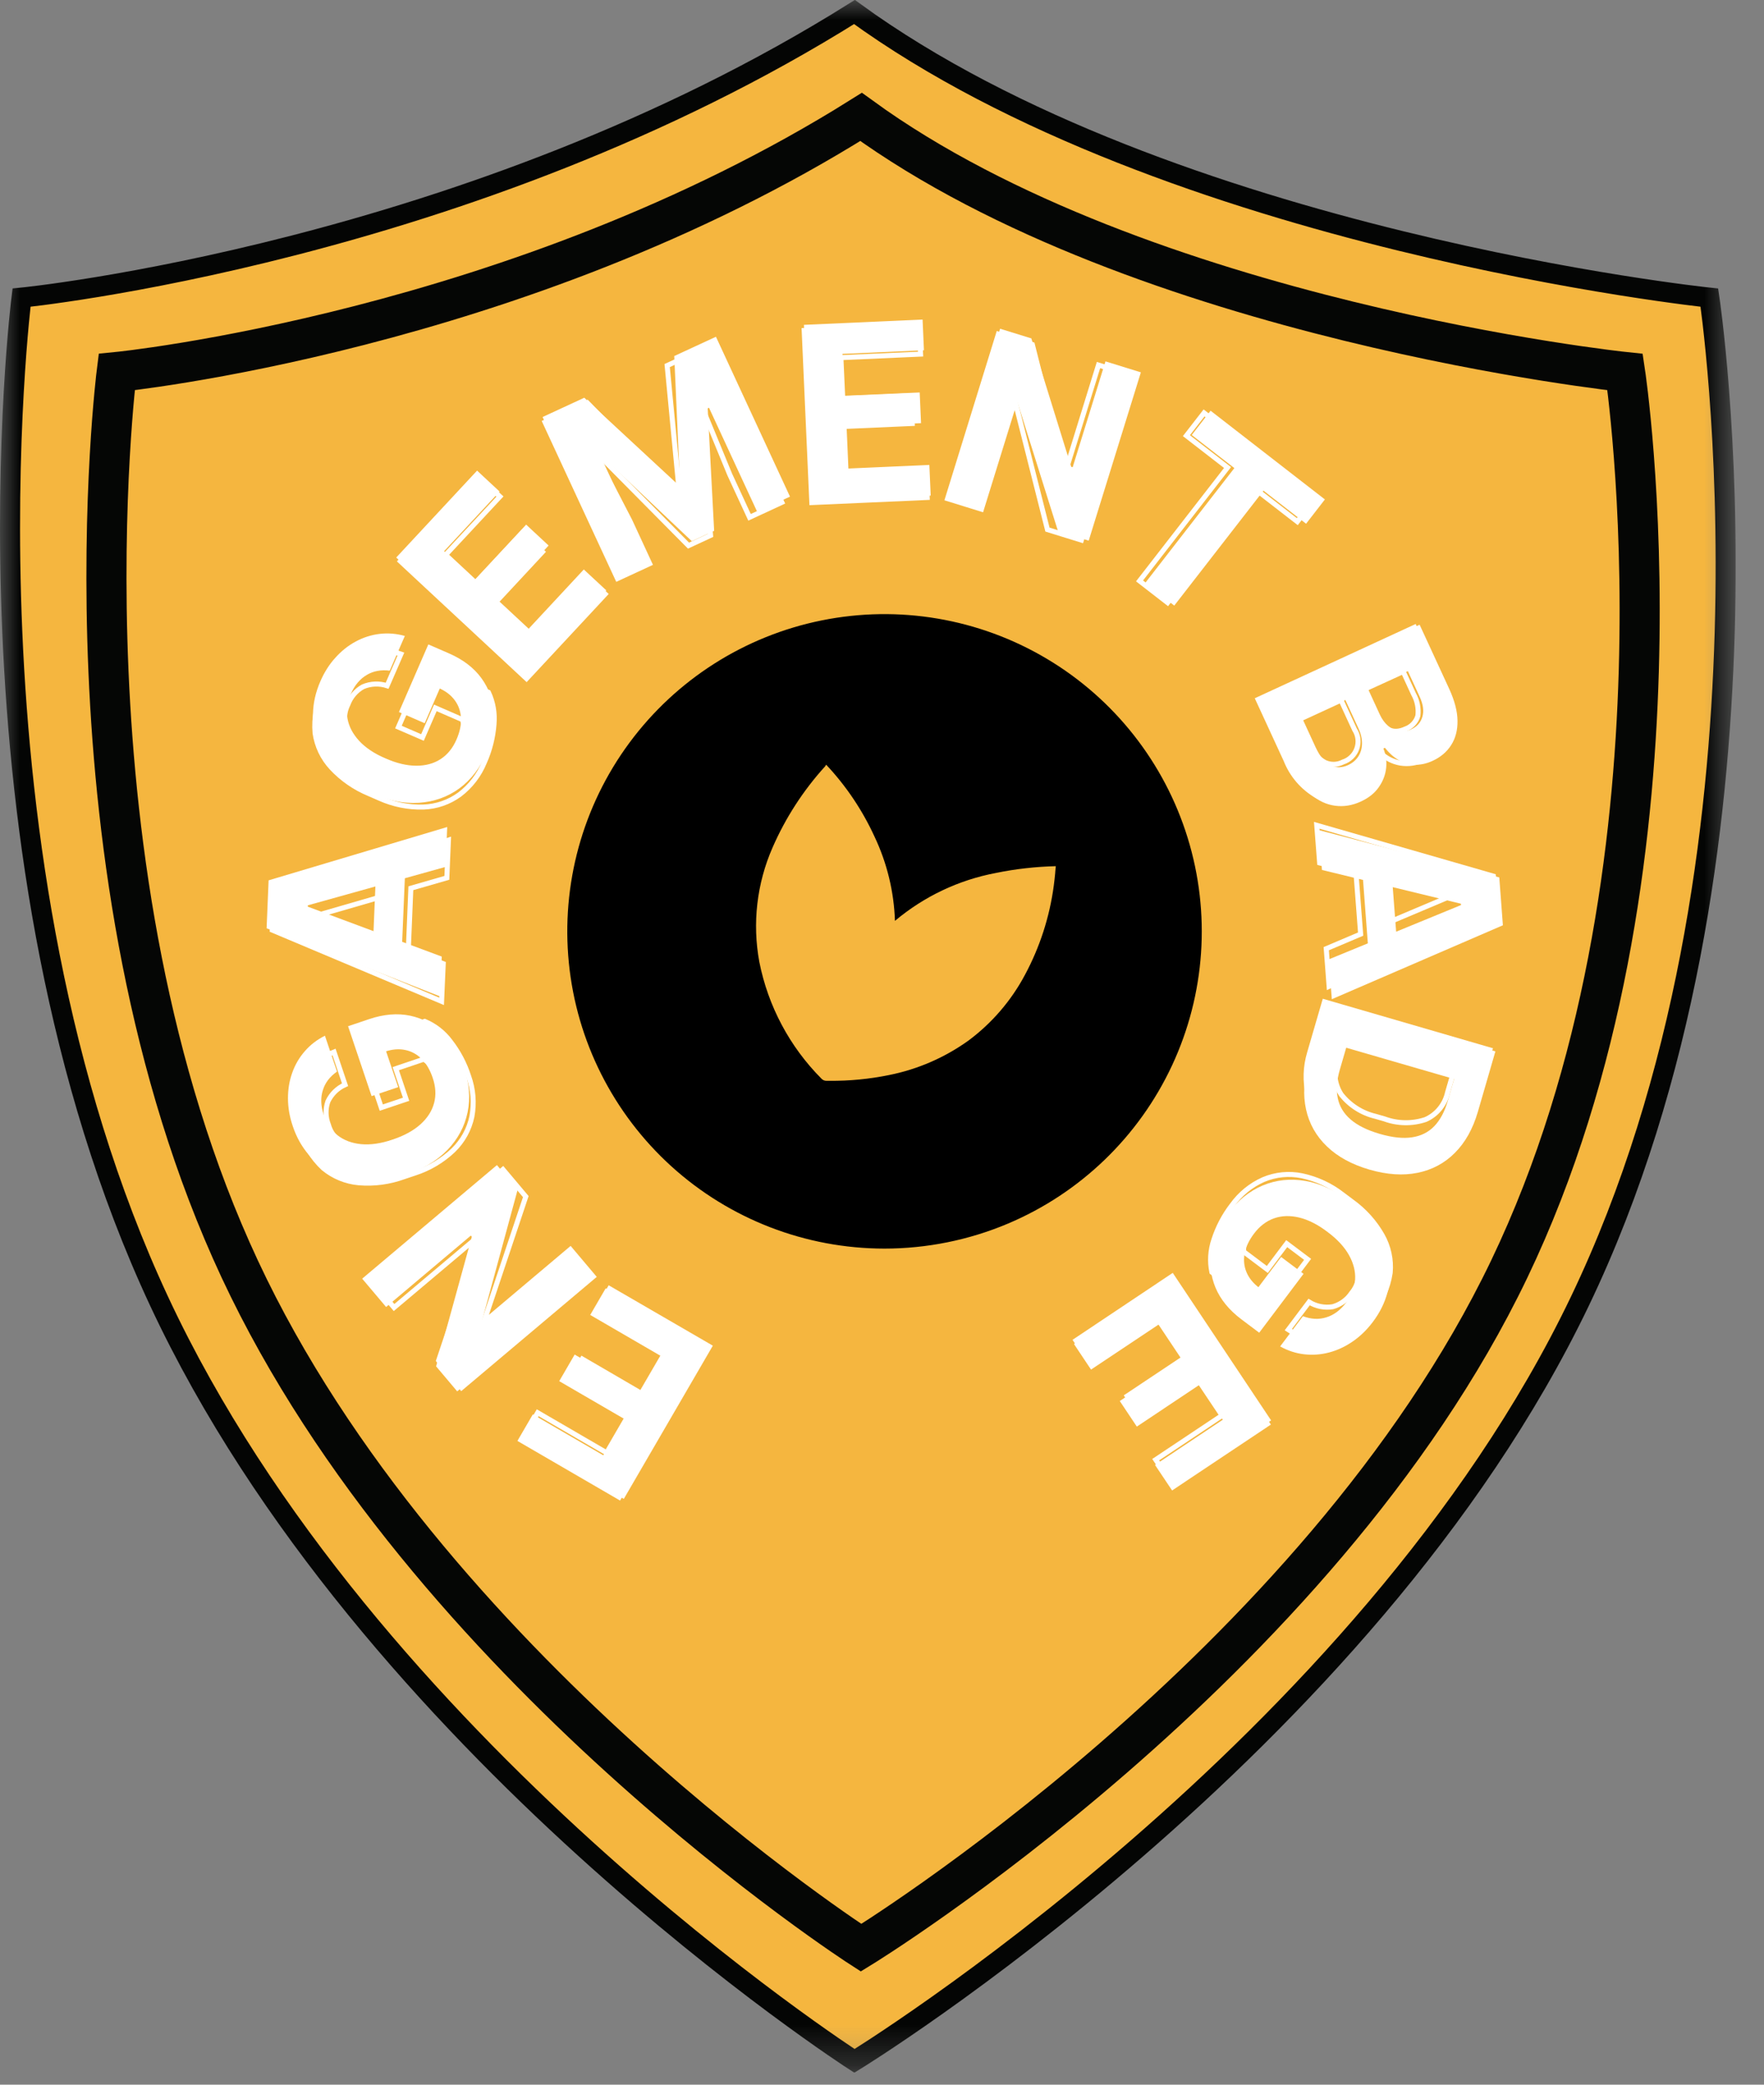 <svg width="44" height="52" viewBox="0 0 44 52" fill="none" xmlns="http://www.w3.org/2000/svg">
<rect x="0" y="0" width="44" height="52" fill="#808080" stroke="none"/>
<g clip-path="url(#clip0_865_5521)">
<mask id="mask0_865_5521" style="mask-type:luminance" maskUnits="userSpaceOnUse" x="0" y="0" width="44" height="52">
<path d="M43.294 0H0V51.701H43.294V0Z" fill="white"/>
</mask>
<g mask="url(#mask0_865_5521)">
<path d="M0.537 7.424C0.537 7.424 -1.222 21.343 3.972 32.465C9.166 43.587 21.313 51.406 21.313 51.406C21.313 51.406 34.073 43.586 39.404 32.465C44.736 21.345 42.637 7.424 42.637 7.424C42.637 7.424 29.171 6.016 21.313 0.3C11.712 6.323 0.537 7.424 0.537 7.424Z" fill="#F5B63F"/>
<path d="M0.537 7.424C0.537 7.424 -1.222 21.343 3.972 32.465C9.166 43.587 21.313 51.406 21.313 51.406C21.313 51.406 34.073 43.586 39.404 32.465C44.736 21.345 42.637 7.424 42.637 7.424C42.637 7.424 29.171 6.016 21.313 0.3C11.712 6.323 0.537 7.424 0.537 7.424Z" stroke="#040504" stroke-width="0.5"/>
<path d="M2.911 9.28C2.911 9.28 1.34 21.718 5.981 31.657C10.623 41.596 21.478 48.584 21.478 48.584C21.478 48.584 32.88 41.596 37.645 31.657C42.41 21.718 40.535 9.28 40.535 9.28C40.535 9.28 28.5 8.019 21.478 2.916C12.9 8.295 2.911 9.28 2.911 9.28Z" stroke="#050605"/>
<path d="M22.057 31.145C20.095 31.143 18.204 30.413 16.75 29.096C15.296 27.778 14.383 25.968 14.189 24.016C13.995 22.063 14.532 20.108 15.698 18.53C16.864 16.952 18.574 15.863 20.497 15.475C22.42 15.087 24.419 15.427 26.105 16.429C27.792 17.431 29.046 19.025 29.624 20.899C30.203 22.774 30.064 24.797 29.235 26.575C28.406 28.353 26.946 29.76 25.138 30.523C24.163 30.934 23.115 31.145 22.057 31.145ZM20.607 19.074L20.595 19.094C20.59 19.102 20.585 19.11 20.58 19.117C20.036 19.716 19.594 20.399 19.27 21.141C18.877 22.037 18.762 23.031 18.94 23.994C19.158 25.096 19.697 26.11 20.49 26.906C20.506 26.924 20.526 26.938 20.548 26.947C20.57 26.956 20.594 26.961 20.618 26.96H20.687C21.188 26.964 21.689 26.916 22.18 26.815C22.893 26.673 23.567 26.379 24.158 25.955C24.742 25.52 25.222 24.962 25.564 24.32C25.936 23.628 26.18 22.875 26.284 22.097C26.299 21.989 26.31 21.883 26.321 21.769V21.756C26.326 21.706 26.33 21.656 26.335 21.606C25.833 21.618 25.333 21.674 24.841 21.775C23.913 21.95 23.046 22.362 22.323 22.97C22.299 22.243 22.126 21.529 21.815 20.872C21.512 20.21 21.104 19.602 20.605 19.072" fill="black"/>
</g>
<path d="M17.675 33.63L15.467 37.43L12.906 35.942L13.291 35.28L15.048 36.301L15.574 35.395L13.949 34.451L14.334 33.788L15.959 34.733L16.486 33.825L14.722 32.8L15.107 32.137L17.675 33.63Z" fill="white"/>
<mask id="mask1_865_5521" style="mask-type:luminance" maskUnits="userSpaceOnUse" x="0" y="0" width="44" height="52">
<path d="M43.294 0H0V51.701H43.294V0Z" fill="white"/>
</mask>
<g mask="url(#mask1_865_5521)">
<path d="M14.177 34.5L15.646 35.354L15.132 36.239L13.412 35.239L13.052 35.859L15.537 37.303L17.695 33.589L15.205 32.145L14.85 32.759L16.575 33.761L15.996 34.757L14.525 33.9L14.177 34.5Z" stroke="white" stroke-width="0.125"/>
</g>
<path d="M9.034 31.895L12.395 29.062L12.912 29.675L12.03 32.92L12.05 32.945L14.165 31.162L14.764 31.872L11.404 34.706L10.878 34.082L11.769 30.85L11.744 30.82L9.631 32.602L9.034 31.895Z" fill="white"/>
<mask id="mask2_865_5521" style="mask-type:luminance" maskUnits="userSpaceOnUse" x="0" y="0" width="44" height="52">
<path d="M43.294 0H0V51.701H43.294V0Z" fill="white"/>
</mask>
<g mask="url(#mask2_865_5521)">
<path d="M9.261 31.941L9.829 32.615L11.995 30.789L10.941 33.935L11.512 34.612L14.797 31.843L14.226 31.166L12.065 32.988L13.115 29.848L12.545 29.171L9.261 31.941Z" stroke="white" stroke-width="0.125"/>
</g>
<path d="M8.406 26.73C8.317 26.792 8.243 26.861 8.184 26.938C8.125 27.016 8.081 27.101 8.053 27.193C8.023 27.285 8.01 27.383 8.014 27.487C8.017 27.59 8.037 27.699 8.076 27.813C8.147 28.026 8.263 28.195 8.423 28.321C8.583 28.445 8.779 28.518 9.011 28.54C9.242 28.561 9.502 28.524 9.793 28.426C10.083 28.328 10.315 28.201 10.489 28.044C10.662 27.888 10.775 27.711 10.828 27.513C10.88 27.316 10.868 27.108 10.794 26.888C10.727 26.689 10.635 26.531 10.517 26.413C10.397 26.295 10.259 26.221 10.104 26.19C9.948 26.158 9.782 26.172 9.604 26.232L9.57 26.044L9.932 27.118L9.269 27.341L8.682 25.598L9.207 25.421C9.573 25.298 9.913 25.269 10.229 25.335C10.542 25.402 10.816 25.547 11.05 25.77C11.282 25.994 11.457 26.28 11.575 26.63C11.706 27.021 11.736 27.393 11.663 27.746C11.589 28.1 11.421 28.414 11.158 28.686C10.893 28.958 10.541 29.168 10.101 29.316C9.764 29.43 9.446 29.482 9.149 29.474C8.85 29.464 8.578 29.402 8.334 29.286C8.09 29.171 7.88 29.011 7.704 28.808C7.528 28.604 7.394 28.365 7.302 28.089C7.222 27.853 7.183 27.622 7.183 27.395C7.183 27.169 7.218 26.956 7.29 26.757C7.361 26.556 7.466 26.377 7.605 26.219C7.742 26.061 7.909 25.933 8.105 25.835L8.406 26.73Z" fill="white"/>
<mask id="mask3_865_5521" style="mask-type:luminance" maskUnits="userSpaceOnUse" x="0" y="0" width="44" height="52">
<path d="M43.294 0H0V51.701H43.294V0Z" fill="white"/>
</mask>
<g mask="url(#mask3_865_5521)">
<path d="M8.972 26.026L9.511 27.628L10.129 27.42L9.872 26.657L10.572 26.42C10.788 26.558 10.942 26.776 11 27.026C11.054 27.16 11.074 27.305 11.059 27.449C11.044 27.592 10.994 27.73 10.913 27.85C10.685 28.128 10.375 28.328 10.027 28.419L9.767 28.506C9.44 28.64 9.08 28.673 8.734 28.602C8.605 28.565 8.487 28.496 8.393 28.401C8.298 28.306 8.229 28.188 8.193 28.059C8.119 27.873 8.113 27.666 8.178 27.477C8.266 27.29 8.418 27.141 8.607 27.057L8.332 26.241C7.954 26.394 7.652 26.689 7.489 27.063C7.384 27.428 7.383 27.816 7.485 28.183C7.587 28.549 7.788 28.881 8.067 29.14C8.317 29.347 8.625 29.474 8.949 29.503C9.33 29.535 9.714 29.484 10.074 29.353L10.351 29.26C10.709 29.144 11.036 28.949 11.308 28.69C11.543 28.462 11.705 28.169 11.771 27.849C11.833 27.513 11.805 27.166 11.689 26.844C11.588 26.531 11.433 26.237 11.231 25.977C11.067 25.756 10.847 25.584 10.594 25.477L8.972 26.026Z" stroke="white" stroke-width="0.125"/>
</g>
<path d="M11.019 23.861L10.978 24.855L6.65 23.155L6.7 21.959L11.155 20.629L11.113 21.624L7.679 22.582L7.678 22.616L11.019 23.861ZM9.291 23.85L9.389 21.5L10.114 21.531L10.015 23.881L9.291 23.85Z" fill="white"/>
<mask id="mask4_865_5521" style="mask-type:luminance" maskUnits="userSpaceOnUse" x="0" y="0" width="44" height="52">
<path d="M43.294 0H0V51.701H43.294V0Z" fill="white"/>
</mask>
<g mask="url(#mask4_865_5521)">
<path d="M7.893 22.838L9.522 22.366L9.477 23.439L7.893 22.838ZM11.146 21.897L11.185 20.956L6.825 22.383L6.791 23.2L11.015 24.978L11.056 24.038L10.184 23.706L10.248 22.156L11.146 21.897Z" stroke="white" stroke-width="0.125"/>
</g>
<path d="M9.721 16.729C9.613 16.715 9.512 16.717 9.417 16.735C9.32 16.752 9.231 16.786 9.148 16.836C9.065 16.884 8.989 16.948 8.922 17.028C8.855 17.106 8.798 17.201 8.75 17.311C8.66 17.517 8.633 17.72 8.667 17.921C8.702 18.12 8.799 18.305 8.956 18.477C9.113 18.648 9.332 18.795 9.612 18.917C9.893 19.039 10.15 19.1 10.384 19.1C10.618 19.101 10.821 19.045 10.992 18.934C11.163 18.823 11.294 18.66 11.386 18.448C11.47 18.255 11.508 18.075 11.499 17.909C11.489 17.741 11.437 17.594 11.343 17.467C11.249 17.339 11.116 17.237 10.944 17.162L11.045 17L10.593 18.04L9.951 17.761L10.684 16.074L11.192 16.295C11.547 16.449 11.819 16.656 12.008 16.916C12.196 17.176 12.302 17.467 12.326 17.789C12.348 18.111 12.286 18.441 12.139 18.779C11.974 19.157 11.747 19.453 11.456 19.667C11.163 19.88 10.828 19.999 10.45 20.025C10.072 20.049 9.67 19.969 9.245 19.784C8.918 19.642 8.647 19.468 8.432 19.263C8.217 19.055 8.057 18.826 7.953 18.577C7.85 18.328 7.801 18.068 7.807 17.799C7.813 17.531 7.874 17.263 7.99 16.997C8.089 16.768 8.215 16.57 8.368 16.403C8.519 16.235 8.688 16.101 8.875 16.001C9.062 15.9 9.26 15.837 9.469 15.812C9.677 15.787 9.886 15.804 10.098 15.863L9.721 16.729Z" fill="white"/>
<mask id="mask5_865_5521" style="mask-type:luminance" maskUnits="userSpaceOnUse" x="0" y="0" width="44" height="52">
<path d="M43.294 0H0V51.701H43.294V0Z" fill="white"/>
</mask>
<g mask="url(#mask5_865_5521)">
<path d="M10.613 16.586L9.938 18.136L10.538 18.396L10.859 17.657L11.539 17.953C11.606 18.2 11.575 18.465 11.45 18.69C11.4 18.825 11.318 18.946 11.21 19.042C11.103 19.138 10.974 19.206 10.834 19.24C10.478 19.294 10.114 19.234 9.795 19.069L9.545 18.959C9.212 18.838 8.923 18.622 8.714 18.337C8.643 18.224 8.602 18.093 8.596 17.959C8.589 17.825 8.618 17.692 8.678 17.572C8.747 17.384 8.881 17.227 9.056 17.13C9.247 17.049 9.46 17.041 9.656 17.105L10 16.315C9.617 16.176 9.194 16.192 8.823 16.36C8.5 16.562 8.239 16.848 8.069 17.188C7.899 17.529 7.826 17.909 7.859 18.288C7.906 18.61 8.049 18.911 8.27 19.149C8.53 19.429 8.847 19.649 9.2 19.795L9.468 19.912C9.811 20.066 10.184 20.141 10.56 20.131C10.887 20.12 11.203 20.011 11.467 19.817C11.739 19.61 11.951 19.334 12.081 19.017C12.216 18.717 12.297 18.395 12.322 18.067C12.347 17.794 12.3 17.519 12.184 17.27L10.613 16.586Z" stroke="white" stroke-width="0.125"/>
</g>
<path d="M13.1 16.901L9.883 13.907L11.9 11.739L12.461 12.261L11.077 13.749L11.843 14.462L13.124 13.086L13.684 13.608L12.404 14.984L13.172 15.699L14.562 14.205L15.123 14.726L13.1 16.901Z" fill="white"/>
<mask id="mask6_865_5521" style="mask-type:luminance" maskUnits="userSpaceOnUse" x="0" y="0" width="44" height="52">
<path d="M43.294 0H0V51.701H43.294V0Z" fill="white"/>
</mask>
<g mask="url(#mask6_865_5521)">
<path d="M13.023 13.295L11.865 14.539L11.115 13.841L12.47 12.386L11.945 11.897L9.988 14L13.133 16.927L15.095 14.819L14.574 14.335L13.215 15.794L12.373 15.011L13.53 13.767L13.023 13.295Z" stroke="white" stroke-width="0.125"/>
</g>
<path d="M13.534 10.402L14.574 9.921L16.914 12.091L16.961 12.07L16.818 8.881L17.858 8.4L19.705 12.388L18.887 12.767L17.685 10.171L17.652 10.186L17.813 13.241L17.256 13.499L15.026 11.391L14.993 11.406L16.2 14.012L15.382 14.39L13.534 10.402Z" fill="white"/>
<mask id="mask7_865_5521" style="mask-type:luminance" maskUnits="userSpaceOnUse" x="0" y="0" width="44" height="52">
<path d="M43.294 0H0V51.701H43.294V0Z" fill="white"/>
</mask>
<g mask="url(#mask7_865_5521)">
<path d="M13.595 10.531L15.402 14.431L16.204 14.059L15.711 12.993L14.78 11.193L17.174 13.61L17.724 13.354L17.43 9.961L18.203 11.838L18.696 12.904L19.502 12.53L17.696 8.63L16.641 9.119L16.955 12.408L14.645 10.044L13.595 10.531Z" stroke="white" stroke-width="0.125"/>
</g>
<path d="M20.248 12.493L20.053 8.103L23.012 7.971L23.046 8.737L21.015 8.827L21.062 9.873L22.94 9.79L22.974 10.555L21.096 10.639L21.142 11.687L23.181 11.597L23.215 12.362L20.248 12.493Z" fill="white"/>
<mask id="mask8_865_5521" style="mask-type:luminance" maskUnits="userSpaceOnUse" x="0" y="0" width="44" height="52">
<path d="M43.294 0H0V51.701H43.294V0Z" fill="white"/>
</mask>
<g mask="url(#mask8_865_5521)">
<path d="M22.721 9.869L21.021 9.944L20.975 8.921L22.962 8.833L22.93 8.117L20.059 8.244L20.25 12.536L23.127 12.409L23.097 11.7L21.104 11.788L21.054 10.638L22.754 10.563L22.721 9.869Z" stroke="white" stroke-width="0.125"/>
</g>
<path d="M28.457 9.288L27.156 13.486L26.39 13.248L25.382 10.04L25.352 10.031L24.533 12.673L23.645 12.398L24.946 8.2L25.725 8.441L26.719 11.643L26.756 11.654L27.574 9.014L28.457 9.288Z" fill="white"/>
<mask id="mask9_865_5521" style="mask-type:luminance" maskUnits="userSpaceOnUse" x="0" y="0" width="44" height="52">
<path d="M43.294 0H0V51.701H43.294V0Z" fill="white"/>
</mask>
<g mask="url(#mask9_865_5521)">
<path d="M28.242 9.366L27.4 9.106L26.563 11.812L25.75 8.595L24.904 8.334L23.635 12.438L24.48 12.7L25.316 10L26.127 13.21L26.973 13.472L28.242 9.366Z" stroke="white" stroke-width="0.125"/>
</g>
<path d="M29.726 10.851L30.196 10.245L33.047 12.458L32.578 13.064L31.515 12.239L29.29 15.106L28.564 14.543L30.789 11.676L29.726 10.851Z" fill="white"/>
<mask id="mask10_865_5521" style="mask-type:luminance" maskUnits="userSpaceOnUse" x="0" y="0" width="44" height="52">
<path d="M43.294 0H0V51.701H43.294V0Z" fill="white"/>
</mask>
<g mask="url(#mask10_865_5521)">
<path d="M32.798 12.444L30.033 10.3L29.593 10.867L30.619 11.662L28.424 14.49L29.124 15.033L31.319 12.206L32.359 13.012L32.798 12.444Z" stroke="white" stroke-width="0.125"/>
</g>
<path d="M31.419 17.425L35.41 15.583L36.147 17.181C36.282 17.474 36.352 17.739 36.355 17.976C36.359 18.212 36.306 18.415 36.197 18.585C36.089 18.755 35.935 18.886 35.735 18.978C35.579 19.05 35.428 19.082 35.281 19.074C35.135 19.066 35 19.024 34.874 18.95C34.75 18.877 34.641 18.777 34.545 18.653L34.506 18.671C34.57 18.826 34.593 18.988 34.575 19.157C34.557 19.327 34.496 19.487 34.391 19.636C34.288 19.785 34.139 19.904 33.942 19.994C33.731 20.092 33.517 20.127 33.302 20.098C33.09 20.071 32.888 19.977 32.698 19.817C32.507 19.658 32.343 19.428 32.205 19.13L31.419 17.425ZM32.498 17.95L32.815 18.638C32.924 18.873 33.048 19.024 33.187 19.09C33.328 19.156 33.474 19.154 33.624 19.085C33.735 19.034 33.82 18.962 33.88 18.87C33.94 18.778 33.971 18.671 33.973 18.55C33.976 18.431 33.947 18.303 33.884 18.168L33.558 17.461L32.498 17.95ZM34.129 17.197L34.417 17.823C34.471 17.939 34.538 18.032 34.62 18.103C34.703 18.175 34.795 18.219 34.894 18.236C34.994 18.255 35.097 18.24 35.202 18.191C35.346 18.125 35.439 18.02 35.48 17.876C35.521 17.734 35.499 17.57 35.413 17.383L35.117 16.741L34.129 17.197Z" fill="white"/>
<mask id="mask11_865_5521" style="mask-type:luminance" maskUnits="userSpaceOnUse" x="0" y="0" width="44" height="52">
<path d="M43.294 0H0V51.701H43.294V0Z" fill="white"/>
</mask>
<g mask="url(#mask11_865_5521)">
<path d="M35 16.75L35.259 17.313C35.351 17.477 35.389 17.666 35.367 17.853C35.346 17.929 35.306 17.998 35.252 18.056C35.198 18.113 35.131 18.157 35.056 18.183C34.74 18.329 34.485 18.201 34.291 17.798L34.017 17.2L35 16.75ZM33.788 18.2C33.833 18.27 33.862 18.349 33.871 18.431C33.881 18.513 33.871 18.597 33.843 18.675C33.815 18.753 33.77 18.823 33.71 18.881C33.651 18.938 33.579 18.982 33.5 19.007C33.431 19.043 33.355 19.063 33.278 19.065C33.2 19.067 33.123 19.052 33.052 19.02C32.897 18.938 32.777 18.802 32.713 18.639L32.396 17.95L33.449 17.464L33.788 18.2ZM32.078 18.96C32.226 19.335 32.497 19.649 32.846 19.85C33.007 19.924 33.182 19.96 33.359 19.954C33.536 19.948 33.709 19.901 33.864 19.816C34.067 19.73 34.235 19.579 34.342 19.386C34.441 19.198 34.471 18.981 34.426 18.773C34.565 18.912 34.742 19.003 34.935 19.035C35.131 19.066 35.331 19.036 35.509 18.95C35.666 18.889 35.805 18.789 35.915 18.661C36.024 18.533 36.1 18.38 36.136 18.215C36.19 17.801 36.111 17.381 35.912 17.015L35.281 15.648L31.381 17.448L32.078 18.96Z" stroke="white" stroke-width="0.125"/>
</g>
<path d="M32.974 21.7L32.899 20.707L37.397 21.886L37.487 23.08L33.22 24.924L33.144 23.931L36.442 22.576L36.439 22.542L32.974 21.7ZM34.692 21.506L34.871 23.852L34.147 23.907L33.969 21.561L34.692 21.506Z" fill="white"/>
<mask id="mask12_865_5521" style="mask-type:luminance" maskUnits="userSpaceOnUse" x="0" y="0" width="44" height="52">
<path d="M43.294 0H0V51.701H43.294V0Z" fill="white"/>
</mask>
<g mask="url(#mask12_865_5521)">
<path d="M36.2 22.347L34.638 23.007L34.556 21.936L36.2 22.347ZM33.081 23.664L33.152 24.603L37.314 22.673L37.25 21.855L32.844 20.586L32.916 21.525L33.821 21.752L33.939 23.3L33.081 23.664Z" stroke="white" stroke-width="0.125"/>
</g>
<path d="M32.645 26.495L33.08 24.999L37.3 26.226L36.862 27.735C36.738 28.159 36.547 28.5 36.289 28.757C36.033 29.015 35.723 29.18 35.361 29.254C34.998 29.328 34.597 29.302 34.159 29.175C33.719 29.047 33.365 28.854 33.098 28.596C32.83 28.339 32.656 28.032 32.577 27.673C32.498 27.316 32.52 26.924 32.645 26.495ZM33.585 26.113L33.42 26.68C33.343 26.944 33.325 27.18 33.367 27.387C33.409 27.596 33.516 27.774 33.687 27.922C33.859 28.072 34.103 28.193 34.418 28.284C34.729 28.375 34.998 28.403 35.222 28.369C35.446 28.335 35.631 28.242 35.777 28.09C35.923 27.937 36.034 27.729 36.111 27.465L36.276 26.896L33.585 26.113Z" fill="white"/>
<mask id="mask13_865_5521" style="mask-type:luminance" maskUnits="userSpaceOnUse" x="0" y="0" width="44" height="52">
<path d="M43.294 0H0V51.701H43.294V0Z" fill="white"/>
</mask>
<g mask="url(#mask13_865_5521)">
<path d="M36.105 27.258C36.073 27.404 36.006 27.54 35.911 27.656C35.817 27.772 35.696 27.864 35.559 27.925C35.224 28.037 34.861 28.031 34.53 27.909L34.311 27.846C33.974 27.767 33.673 27.576 33.457 27.305C33.374 27.18 33.322 27.038 33.303 26.889C33.285 26.74 33.302 26.589 33.353 26.448L33.472 26.038L36.227 26.837L36.105 27.258ZM32.665 26.267C32.563 26.606 32.551 26.966 32.632 27.311C32.711 27.643 32.885 27.945 33.132 28.18C33.402 28.434 33.729 28.617 34.086 28.715L34.276 28.77C34.632 28.88 35.009 28.899 35.373 28.827C35.71 28.76 36.019 28.598 36.265 28.36C36.518 28.111 36.7 27.801 36.793 27.459L37.162 26.19L33.037 24.99L32.665 26.267Z" stroke="white" stroke-width="0.125"/>
</g>
<path d="M32.499 32.831C32.6 32.869 32.699 32.891 32.796 32.896C32.894 32.901 32.989 32.889 33.081 32.86C33.173 32.833 33.261 32.788 33.345 32.726C33.428 32.665 33.506 32.587 33.578 32.491C33.714 32.311 33.788 32.12 33.801 31.917C33.813 31.715 33.762 31.512 33.649 31.309C33.536 31.106 33.358 30.913 33.113 30.729C32.869 30.544 32.633 30.425 32.405 30.37C32.178 30.316 31.968 30.323 31.775 30.391C31.584 30.46 31.418 30.587 31.279 30.772C31.153 30.94 31.074 31.106 31.044 31.269C31.015 31.435 31.031 31.59 31.093 31.736C31.155 31.883 31.261 32.012 31.411 32.125L31.275 32.259L31.956 31.354L32.515 31.774L31.409 33.243L30.967 32.911C30.658 32.679 30.442 32.414 30.318 32.117C30.196 31.82 30.16 31.513 30.212 31.194C30.265 30.876 30.403 30.569 30.625 30.274C30.872 29.945 31.163 29.711 31.495 29.571C31.829 29.431 32.183 29.393 32.556 29.456C32.93 29.52 33.302 29.692 33.673 29.971C33.957 30.185 34.18 30.417 34.341 30.667C34.502 30.919 34.604 31.178 34.647 31.445C34.69 31.712 34.677 31.975 34.609 32.235C34.54 32.495 34.419 32.741 34.244 32.973C34.095 33.172 33.926 33.335 33.739 33.463C33.553 33.591 33.357 33.682 33.152 33.736C32.947 33.79 32.739 33.805 32.53 33.781C32.323 33.757 32.123 33.692 31.931 33.585L32.499 32.831Z" fill="white"/>
<mask id="mask14_865_5521" style="mask-type:luminance" maskUnits="userSpaceOnUse" x="0" y="0" width="44" height="52">
<path d="M43.294 0H0V51.701H43.294V0Z" fill="white"/>
</mask>
<g mask="url(#mask14_865_5521)">
<path d="M31.6 32.764L32.616 31.413L32.095 31.021L31.611 31.665L31.019 31.22C31.011 30.963 31.104 30.713 31.277 30.524C31.357 30.404 31.465 30.305 31.592 30.236C31.719 30.167 31.861 30.131 32.005 30.13C32.364 30.16 32.704 30.303 32.975 30.539L33.195 30.704C33.489 30.898 33.719 31.175 33.856 31.5C33.898 31.627 33.908 31.763 33.883 31.895C33.858 32.027 33.799 32.15 33.713 32.253C33.602 32.42 33.435 32.541 33.242 32.595C33.038 32.628 32.829 32.587 32.653 32.478L32.135 33.167C32.475 33.392 32.89 33.474 33.29 33.397C33.651 33.277 33.971 33.059 34.216 32.768C34.461 32.477 34.62 32.123 34.676 31.747C34.706 31.423 34.636 31.098 34.476 30.814C34.287 30.482 34.028 30.194 33.716 29.971L33.483 29.796C33.186 29.565 32.84 29.406 32.472 29.328C32.151 29.263 31.819 29.295 31.517 29.422C31.204 29.56 30.934 29.78 30.734 30.058C30.533 30.318 30.379 30.612 30.278 30.925C30.19 31.185 30.172 31.464 30.228 31.733L31.6 32.764Z" stroke="white" stroke-width="0.125"/>
</g>
<path d="M29.26 31.877L31.7 35.534L29.236 37.178L28.81 36.541L30.501 35.413L29.92 34.541L28.356 35.585L27.931 34.947L29.495 33.904L28.912 33.031L27.214 34.163L26.789 33.526L29.26 31.877Z" fill="white"/>
<mask id="mask15_865_5521" style="mask-type:luminance" maskUnits="userSpaceOnUse" x="0" y="0" width="44" height="52">
<path d="M43.294 0H0V51.701H43.294V0Z" fill="white"/>
</mask>
<g mask="url(#mask15_865_5521)">
<path d="M28.5 35.4L29.914 34.457L30.482 35.307L28.827 36.41L29.227 37.007L31.619 35.413L29.235 31.837L26.839 33.438L27.233 34.029L28.893 32.922L29.532 33.88L28.117 34.823L28.5 35.4Z" stroke="white" stroke-width="0.125"/>
</g>
</g>
<defs>
<clipPath id="clip0_865_5521">
<rect width="43.294" height="51.701" fill="white"/>
</clipPath>
</defs>
</svg>
